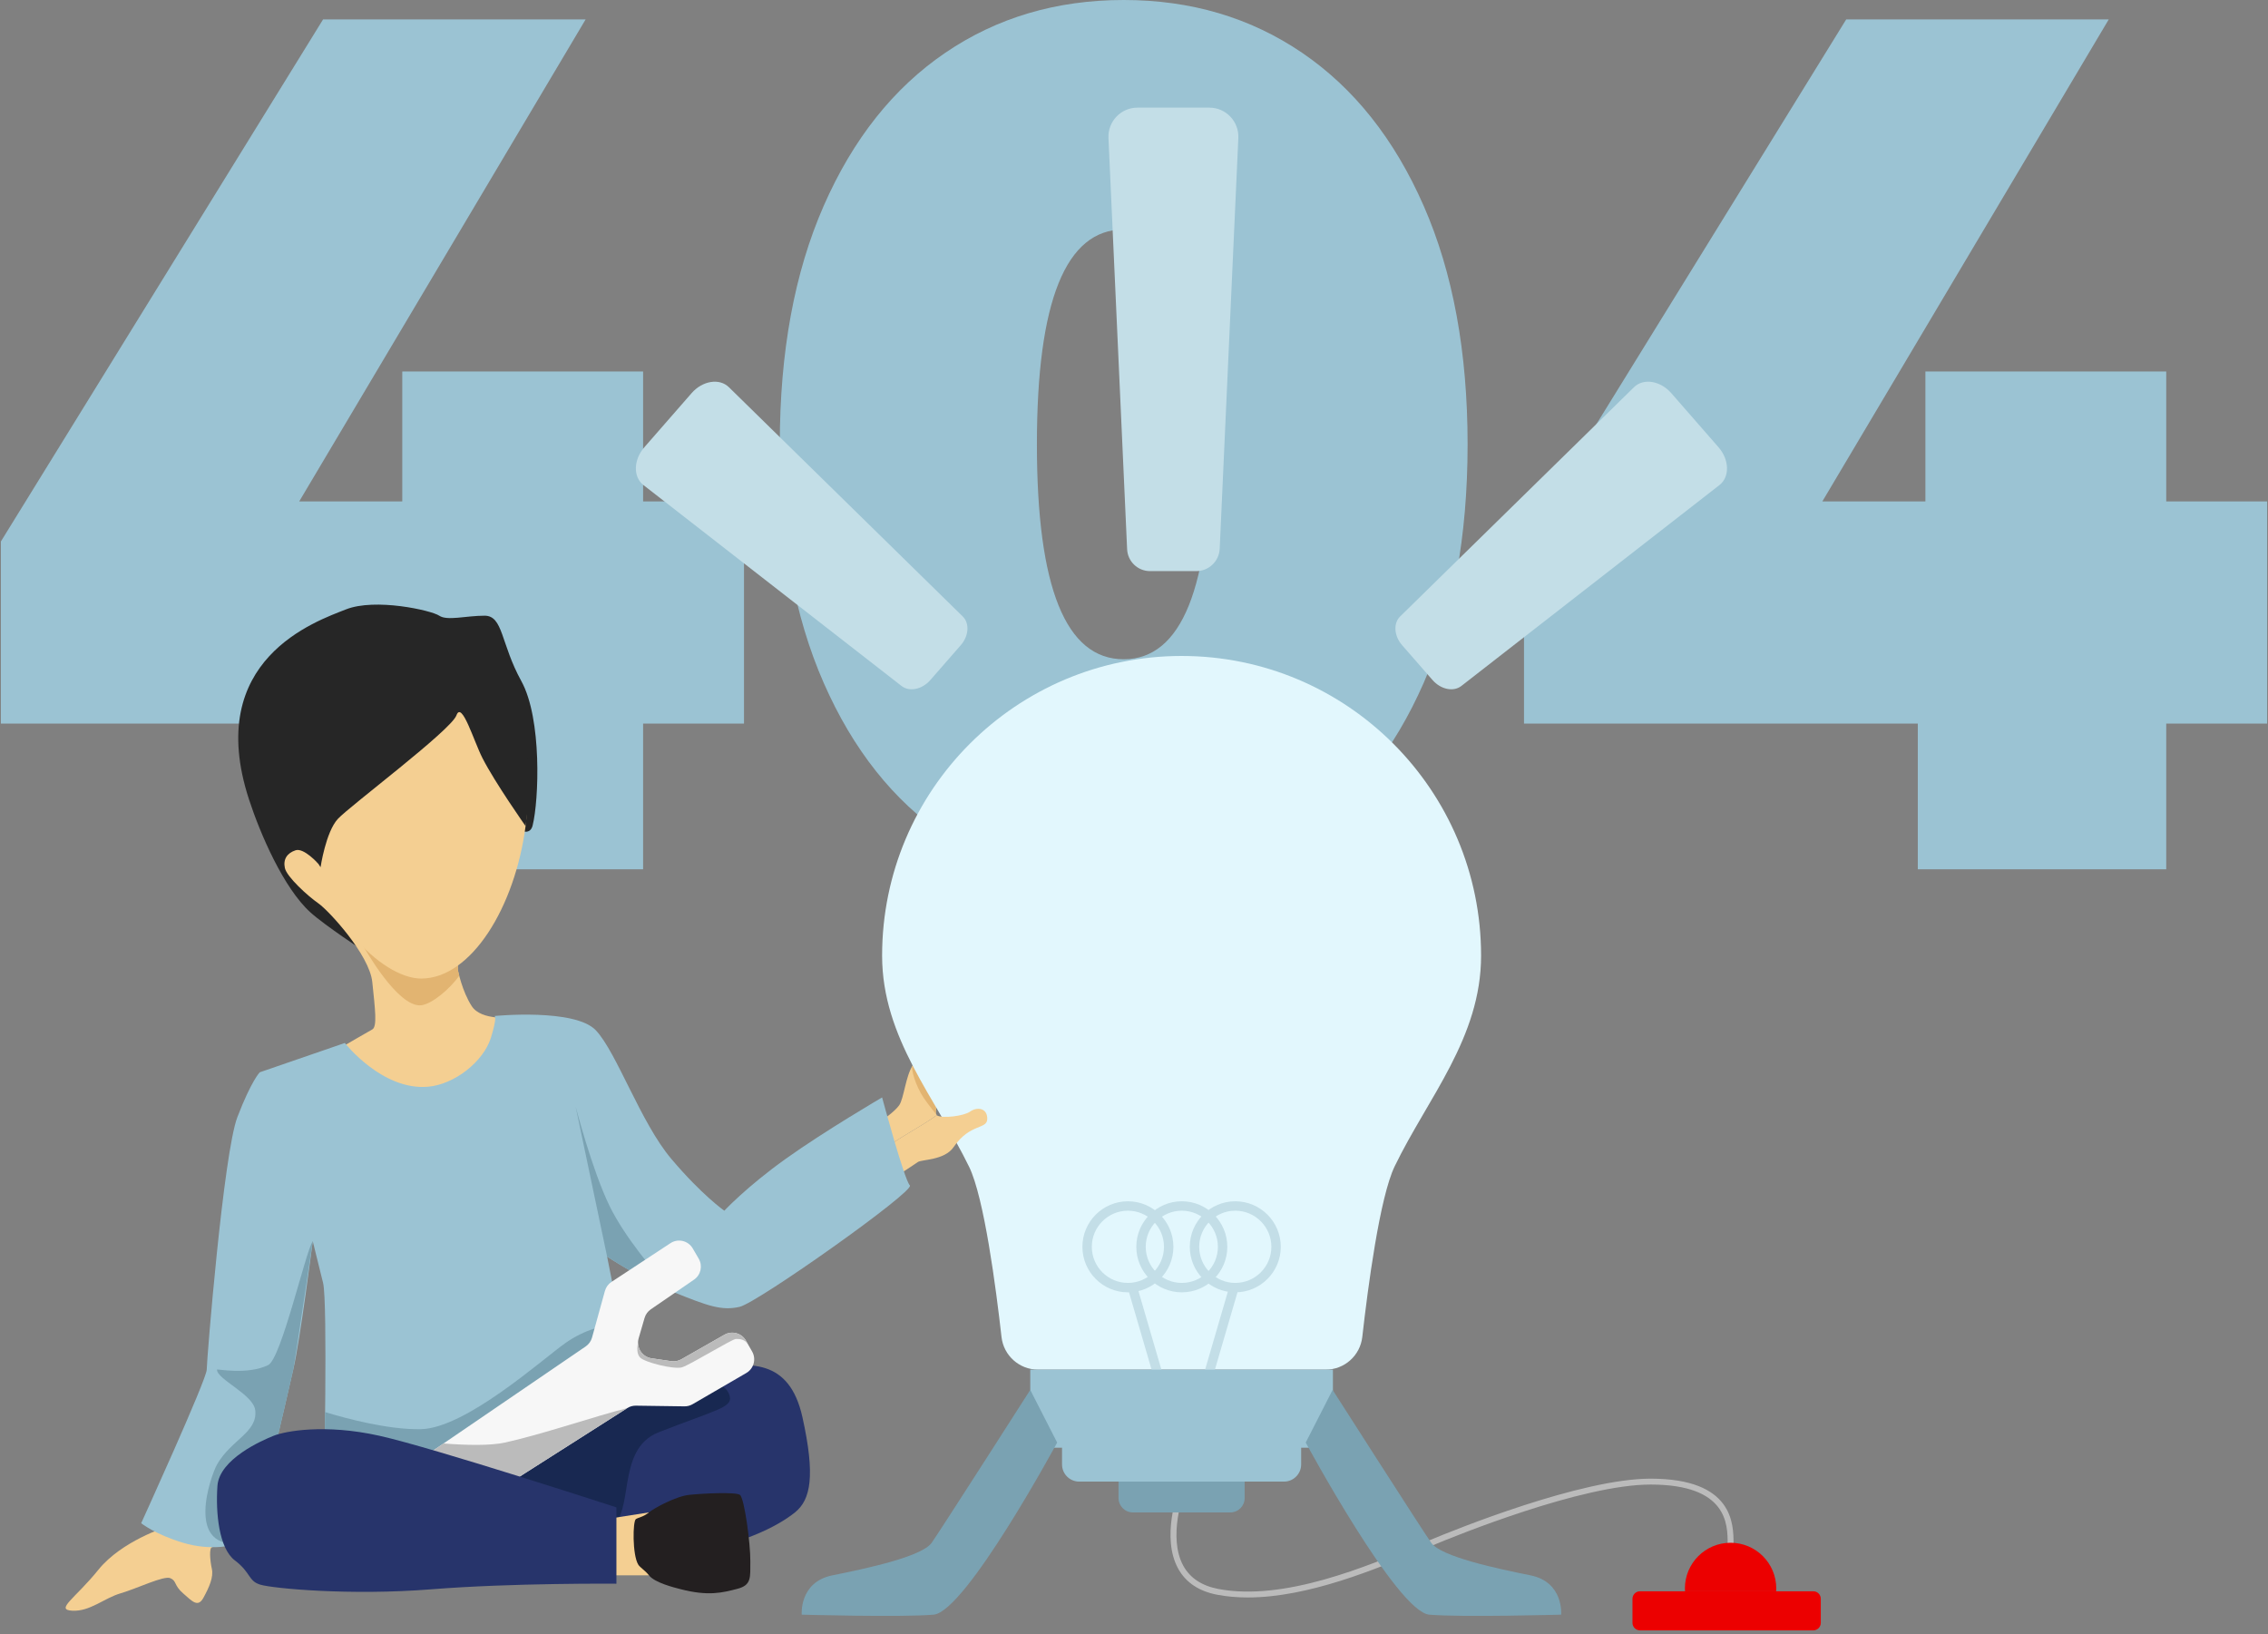 <?xml version="1.0" encoding="UTF-8"?>
<svg width="490px" height="353px" viewBox="0 0 490 353" version="1.1" xmlns="http://www.w3.org/2000/svg" xmlns:xlink="http://www.w3.org/1999/xlink">
    <rect x="0" y="0" width="490" height="353" fill="#808080" stroke="none"/>
    <!-- Generator: Sketch 55.2 (78181) - https://sketchapp.com -->
    <title>Group</title>
    <desc>Created with Sketch.</desc>
    <g id="Home" stroke="none" stroke-width="1" fill="none" fill-rule="evenodd">
        <g id="Desktop-/-Error-404" transform="translate(-476, -210)">
            <g id="Group-84" transform="translate(0, 210)">
                <g id="Group" transform="translate(476.188, 0)">
                    <polygon id="Fill-2" fill="#9BC3D3" points="160.554 156.321 138.756 156.321 138.756 187.795 85.082 187.795 85.082 156.321 -3.69482223e-13 156.321 -3.69482223e-13 116.978 69.612 4.197 126.334 4.197 64.456 108.323 86.722 108.323 86.722 80.259 138.756 80.259 138.756 108.323 160.554 108.323"></polygon>
                    <g id="Group-83" transform="translate(13.612, 0)">
                        <path d="M247.725,95.996 C247.725,65.046 241.473,49.572 228.974,49.572 C216.471,49.572 210.223,65.046 210.223,95.996 C210.223,126.945 216.471,142.42 228.974,142.42 C241.473,142.42 247.725,126.945 247.725,95.996 M190.418,180.582 C179.244,172.976 170.495,161.96 164.166,147.535 C157.838,133.109 154.674,115.929 154.674,95.996 C154.674,76.062 157.838,58.883 164.166,44.457 C170.495,30.032 179.244,19.015 190.418,11.409 C201.588,3.803 214.442,0 228.974,0 C243.505,0 256.356,3.803 267.53,11.409 C278.7,19.015 287.453,30.032 293.781,44.457 C300.11,58.883 303.274,76.062 303.274,95.996 C303.274,115.929 300.11,133.109 293.781,147.535 C287.453,161.96 278.7,172.976 267.53,180.582 C256.356,188.188 243.505,191.992 228.974,191.992 C214.442,191.992 201.588,188.188 190.418,180.582" id="Fill-3" fill="#9BC3D3"></path>
                        <polygon id="Fill-5" fill="#9BC3D3" points="476.012 156.321 454.214 156.321 454.214 187.795 400.54 187.795 400.54 156.321 315.459 156.321 315.459 116.978 385.071 4.197 441.792 4.197 379.915 108.323 402.181 108.323 402.181 80.259 454.214 80.259 454.214 108.323 476.012 108.323"></polygon>
                        <path d="M191.51,231.549 C193.319,227.528 192.515,217.877 191.51,217.676 C190.506,217.475 184.88,227.93 183.377,230.191 C181.874,232.453 181.464,237.38 180.459,238.788 C179.454,240.195 176.779,242.004 176.779,242.004 L176.779,248.519 C180.481,245.743 184.82,243.605 188.61,240.918 C187.683,240.062 189.758,235.447 191.51,231.549" id="Fill-7" fill="#F4CF92"></path>
                        <path d="M84.557,156.433 C84.557,156.433 88.591,162.434 92.433,166.499 C96.274,170.565 98.834,179.47 98.834,179.47 C98.834,179.47 100.755,180.399 101.269,178.351 C102.637,172.888 103.315,155.271 98.834,147.141 C94.353,139.01 94.93,133.009 90.896,133.009 C86.862,133.009 82.828,134.171 81.099,133.009 C79.371,131.848 67.269,129.138 60.93,131.654 C54.591,134.171 30.112,142.38 39.993,172.694 C42.422,180.148 47.46,191.835 53.247,197.086 C56.39,199.938 64.996,205.578 64.996,205.578 L79.179,203.861 L84.557,156.433 Z" id="Fill-9" fill="#262626"></path>
                        <path d="M191.51,231.549 C193.274,227.627 192.553,218.351 191.584,217.713 L191.235,217.787 C189.742,218.894 184.775,228.088 183.377,230.191 C182.916,230.885 184.026,234.565 185.734,237.129 C186.71,238.593 188.61,240.918 188.61,240.918 C187.683,240.062 189.758,235.447 191.51,231.549" id="Fill-11" fill="#E2B471"></path>
                        <path d="M255.788,345.104 C253.538,345.104 251.336,344.923 249.207,344.521 C245.264,343.775 242.427,341.894 240.773,338.93 C236.99,332.153 240.728,322.183 240.889,321.762 L242.077,322.216 C242.04,322.314 238.391,332.058 241.885,338.313 C243.347,340.93 245.89,342.598 249.443,343.27 C263.597,345.947 281.431,338.46 293.234,333.507 L295.163,332.698 C300.467,330.484 327.693,319.437 342.812,319.437 C360.728,319.437 360.728,329.283 360.728,333.487 L359.456,333.487 C359.456,329.339 359.456,320.71 342.812,320.71 C327.935,320.71 300.917,331.675 295.652,333.873 L293.727,334.68 C283.533,338.959 268.891,345.103 255.788,345.104" id="Fill-13" fill="#BBBBBB"></path>
                        <path d="M252.016,326.727 L230.95,326.727 C229.244,326.727 227.862,325.343 227.862,323.637 L227.862,317.252 L255.104,317.252 L255.104,323.637 C255.104,325.343 253.722,326.727 252.016,326.727" id="Fill-15" fill="#7AA2B2"></path>
                        <path d="M287.534,251.929 C284.286,258.629 281.721,278.195 280.522,288.82 C280.067,292.842 276.672,295.883 272.627,295.883 L210.47,295.883 C206.43,295.883 203.03,292.849 202.577,288.831 C201.382,278.238 198.828,258.747 195.582,252.079 C188.361,237.247 176.779,224.254 176.779,206.454 C176.779,170.699 205.751,141.709 241.483,141.709 C277.215,141.709 306.187,170.699 306.187,206.454 C306.187,224.176 294.7,237.147 287.534,251.929 Z" id="Fill-17" fill="#E2F7FD"></path>
                        <path d="M229.883,261.549 C225.584,261.549 222.086,265.049 222.086,269.35 C222.086,273.652 225.584,277.151 229.883,277.151 C234.182,277.151 237.679,273.652 237.679,269.35 C237.679,265.049 234.182,261.549 229.883,261.549 M229.883,279.186 C224.463,279.186 220.053,274.774 220.053,269.35 C220.053,263.927 224.463,259.514 229.883,259.514 C235.303,259.514 239.712,263.927 239.712,269.35 C239.712,274.774 235.303,279.186 229.883,279.186" id="Fill-19" fill="#C3DEE7"></path>
                        <path d="M241.529,261.549 C237.23,261.549 233.733,265.049 233.733,269.35 C233.733,273.652 237.23,277.151 241.529,277.151 C245.828,277.151 249.326,273.652 249.326,269.35 C249.326,265.049 245.828,261.549 241.529,261.549 M241.529,279.186 C236.109,279.186 231.7,274.774 231.7,269.35 C231.7,263.927 236.109,259.514 241.529,259.514 C246.949,259.514 251.359,263.927 251.359,269.35 C251.359,274.774 246.949,279.186 241.529,279.186" id="Fill-21" fill="#C3DEE7"></path>
                        <path d="M253.083,261.549 C248.784,261.549 245.287,265.049 245.287,269.35 C245.287,273.652 248.784,277.151 253.083,277.151 C257.382,277.151 260.88,273.652 260.88,269.35 C260.88,265.049 257.382,261.549 253.083,261.549 M253.083,279.186 C247.663,279.186 243.254,274.774 243.254,269.35 C243.254,263.927 247.663,259.514 253.083,259.514 C258.503,259.514 262.913,263.927 262.913,269.35 C262.913,274.774 258.503,279.186 253.083,279.186" id="Fill-23" fill="#C3DEE7"></path>
                        <polygon id="Fill-25" fill="#C3DEE7" points="235.817 298.679 229.698 277.717 231.649 277.146 237.768 298.108"></polygon>
                        <polygon id="Fill-27" fill="#C3DEE7" points="247.864 298.679 253.982 277.717 252.031 277.146 245.912 298.108"></polygon>
                        <path d="M269.555,312.746 L213.411,312.746 C210.858,312.746 208.788,310.676 208.788,308.121 L208.788,295.882 L274.177,295.882 L274.177,308.121 C274.177,310.676 272.108,312.746 269.555,312.746" id="Fill-29" fill="#9BC3D3"></path>
                        <path d="M263.604,320.074 L219.362,320.074 C217.313,320.074 215.652,318.411 215.652,316.361 L215.652,306.923 C215.652,304.872 217.313,303.21 219.362,303.21 L263.604,303.21 C265.653,303.21 267.314,304.872 267.314,306.923 L267.314,316.361 C267.314,318.411 265.653,320.074 263.604,320.074" id="Fill-31" fill="#9BC3D3"></path>
                        <path d="M54.977,186.604 C54.977,186.604 51.863,183.086 50.054,183.689 C48.246,184.292 47.342,185.599 47.744,187.509 C48.146,189.419 52.666,193.541 54.977,195.149 C57.288,196.758 66.028,206.308 66.631,212.139 C67.234,217.969 67.736,221.79 66.631,222.393 C65.526,222.996 60.704,225.811 60.704,225.811 L71.856,240.095 C71.856,240.095 92.752,235.059 93.154,234.758 C93.556,234.456 98.881,222.996 98.881,222.996 L96.872,219.779 C96.872,219.779 90.241,220.599 88.131,217.374 C86.021,214.149 85.117,209.525 85.117,209.525 L85.117,207.514 L68.842,205.403 L54.977,186.604 Z" id="Fill-33" fill="#F4CF92"></path>
                        <path d="M77.136,217.174 C79.447,216.972 83.409,213.655 85.414,210.782 C85.214,210.016 85.117,209.525 85.117,209.525 L85.117,207.514 L68.841,205.403 L67.439,203.502 L64.731,204.441 C64.731,204.441 72.03,217.621 77.136,217.174" id="Fill-35" fill="#E2B471"></path>
                        <path d="M99.75,178.461 C97.474,195.903 88.035,211.4 77.18,211.4 C68.691,211.4 54.274,197.41 54.274,180.153 C54.274,162.895 65.639,148.905 77.18,148.905 C88.721,148.905 101.984,161.349 99.75,178.461" id="Fill-37" fill="#F4CF92"></path>
                        <path d="M195.805,240.129 C194.399,241.134 189.852,241.632 188.697,240.999 C188.662,240.98 188.639,240.945 188.61,240.918 C184.82,243.605 180.481,245.743 176.779,248.518 L176.779,256.079 C176.779,256.079 183.674,251.656 184.478,251.052 C185.281,250.449 190.248,250.71 192.227,247.809 C195.793,242.582 199.497,244.09 199.497,241.678 C199.497,239.265 197.212,239.123 195.805,240.129" id="Fill-39" fill="#F4CF92"></path>
                        <path d="M22.125,329.868 C22.125,329.868 12.48,332.884 7.457,339.116 C2.433,345.349 -1.987,347.762 1.831,347.963 C5.648,348.164 8.662,345.258 12.279,344.198 C15.896,343.137 21.594,340.333 23,340.936 C24.407,341.539 23.732,342.444 25.742,344.198 C27.751,345.953 28.956,347.36 30.162,345.148 C31.368,342.936 32.372,340.735 31.97,338.92 C31.568,337.106 31.344,334.25 32.06,334.241 C32.777,334.232 35.989,328.259 35.989,328.259 L22.125,329.868 Z" id="Fill-41" fill="#F4CF92"></path>
                        <path d="M93.054,219.486 C93.054,219.486 110.435,217.777 114.955,222.602 C119.477,227.428 124.6,242.507 131.231,250.348 C137.862,258.19 142.684,261.549 142.684,261.549 C142.684,261.549 147.506,256.38 155.945,250.348 C164.385,244.317 176.779,237.079 176.779,237.079 C176.779,237.079 181.564,254.872 182.77,256.079 C183.975,257.285 149.917,281.412 145.999,282.317 C142.081,283.222 139.067,282.087 131.834,279.186 C124.6,276.285 117.367,271.46 117.367,271.46 C117.367,271.46 123.997,304.936 124.6,307.65 C125.203,310.365 70.047,324.54 62.211,324.841 C54.375,325.143 56.183,321.989 56.183,321.989 C56.183,321.989 57.028,281.335 56.003,277.151 C54.977,272.968 53.771,268.142 53.771,268.142 C53.771,268.142 51.059,289.543 49.552,295.882 C48.045,302.222 41.414,332.683 39.003,333.285 C36.592,333.889 31.77,335.095 25.742,333.285 C19.713,331.476 16.7,329.063 16.7,329.063 C16.7,329.063 30.865,297.988 30.865,295.882 C30.865,293.777 34.482,249.142 37.496,241.301 C40.51,233.46 42.319,231.65 42.319,231.65 L60.704,225.316 C60.704,225.316 68.761,235.638 78.687,234.766 C84.414,234.264 90.643,229.338 92.25,224.211 C93.685,219.634 93.054,219.486 93.054,219.486" id="Fill-43" fill="#9BC3D3"></path>
                        <path d="M74.568,325.444 C74.568,325.444 129.222,297.686 138.665,295.883 C148.109,294.079 156.749,293.476 159.562,306.142 C162.375,318.81 161.37,323.988 157.955,326.727 C154.539,329.466 146.301,334.291 129.824,336.301 C113.348,338.312 74.568,340.323 74.568,340.323 L74.568,325.444 Z" id="Fill-45" fill="#27346B"></path>
                        <path d="M62.211,324.841 C70.047,324.54 125.203,310.365 124.6,307.65 C124.276,306.189 122.204,295.813 120.361,286.543 C117.236,285.785 112.394,287.293 108.325,290.159 C103.498,293.557 86.84,308.549 77.136,308.748 C70.065,308.892 60.897,306.413 56.441,305.056 C56.345,314.181 56.183,321.989 56.183,321.989 C56.183,321.989 54.374,325.143 62.211,324.841" id="Fill-47" fill="#7AA2B2"></path>
                        <path d="M95.852,324.041 C95.852,324.041 109.205,333.854 118.044,329.739 C123.47,327.214 119.085,313.122 128.468,309.432 C140.569,304.674 144.453,304.104 143.875,301.692 C143.142,298.638 139.417,297.851 132.221,299.581 C125.024,301.309 125.683,300.923 123.634,301.766 C114.918,305.351 90.542,317.377 90.542,317.377 L91.834,322.3 L95.852,324.041 Z" id="Fill-49" fill="#182851"></path>
                        <path d="M55.458,187.342 C55.458,187.342 56.585,179.718 59.197,176.903 C61.809,174.088 83.653,157.752 84.815,154.535 C85.978,151.319 88.548,160.082 90.441,163.784 C93.179,169.137 99.75,178.461 99.75,178.461 C99.75,178.461 102.598,161.271 96.671,153.329 C90.743,145.387 75.573,141.466 75.573,141.466 L54.977,143.276 L45.333,162.879 L53.47,184.292 L55.458,187.342 Z" id="Fill-51" fill="#262626"></path>
                        <path d="M53.771,268.142 C52.245,270.231 46.988,293.526 44.127,294.909 C39.606,297.095 33.076,295.686 33.076,295.883 C33.076,297.987 40.933,301.245 41.339,304.634 C41.917,309.46 36.2,310.929 33.076,316.397 C31.87,318.508 25.641,335.497 39.003,333.285 C41.455,332.88 48.045,302.222 49.552,295.883 C49.871,294.538 53.381,270.495 53.771,268.142" id="Fill-53" fill="#7AA2B2"></path>
                        <polygon id="Fill-55" fill="#F4CF92" points="117.882 328.058 126.408 326.727 127.262 340.323 116.764 340.323"></polygon>
                        <path d="M124.098,338.01 C122.799,335.915 122.892,328.561 123.595,328.159 C124.298,327.757 125.203,327.708 126.408,326.727 C127.614,325.746 132.236,323.233 135.149,322.931 C138.062,322.629 145.013,322.276 146.05,322.931 C147.004,323.534 148.342,333.379 148.31,337.307 C148.282,340.776 148.611,342.434 145.497,343.238 C142.382,344.042 139.268,344.897 133.14,343.288 C131.898,342.962 127.664,341.931 126.408,340.323 C125.54,339.211 124.502,338.662 124.098,338.01" id="Fill-57" fill="#231F20"></path>
                        <path d="M117.882,260.502 C114.125,252.813 110.548,238.988 110.548,238.988 L117.366,271.46 C117.366,271.46 124.312,276.088 131.396,279.004 C127.245,274.443 121.126,267.142 117.882,260.502" id="Fill-59" fill="#7AA2B2"></path>
                        <path d="M208.788,300.262 L214.599,311.642 C214.599,311.642 194.849,348.215 187.905,348.818 C180.962,349.421 159.412,348.818 159.412,348.818 C159.412,348.818 158.809,341.78 166.042,340.323 C173.276,338.865 185.382,336.301 187.492,333.285 C189.602,330.27 208.788,300.262 208.788,300.262" id="Fill-61" fill="#7AA2B2"></path>
                        <path d="M274.111,300.262 L268.3,311.642 C268.3,311.642 288.05,348.215 294.994,348.818 C301.938,349.421 323.488,348.818 323.488,348.818 C323.488,348.818 324.091,341.78 316.857,340.323 C309.623,338.865 297.517,336.301 295.407,333.285 C293.298,330.27 274.111,300.262 274.111,300.262" id="Fill-63" fill="#7AA2B2"></path>
                        <path d="M369.933,343.766 C369.945,343.565 369.963,343.366 369.963,343.163 C369.963,337.708 365.544,333.285 360.092,333.285 C354.641,333.285 350.222,337.708 350.222,343.163 C350.222,343.366 350.24,343.565 350.252,343.766 L369.933,343.766 Z" id="Fill-65" fill="#EC0000"></path>
                        <path d="M377.957,352.21 L340.52,352.21 C339.622,352.21 338.894,351.482 338.894,350.583 L338.894,345.393 C338.894,344.494 339.622,343.766 340.52,343.766 L377.957,343.766 C378.855,343.766 379.583,344.494 379.583,345.393 L379.583,350.583 C379.583,351.482 378.855,352.21 377.957,352.21" id="Fill-67" fill="#EC0000"></path>
                        <path d="M244.654,123.379 L234.66,123.379 C232.012,123.379 229.833,121.296 229.713,118.649 L225.683,29.814 C225.521,26.239 228.374,23.252 231.95,23.252 L247.474,23.252 C251.051,23.252 253.904,26.239 253.742,29.814 L249.717,118.538 C249.594,121.247 247.364,123.379 244.654,123.379" id="Fill-69" fill="#C3DEE7"></path>
                        <path d="M295.698,146.909 L289.122,139.377 C287.38,137.382 287.193,134.65 288.699,133.174 L339.228,83.644 C341.261,81.65 344.927,82.236 347.28,84.932 L357.494,96.629 C359.847,99.324 359.936,103.037 357.689,104.787 L301.927,148.19 C300.224,149.515 297.48,148.951 295.698,146.909" id="Fill-71" fill="#C3DEE7"></path>
                        <path d="M187.202,146.909 L193.778,139.377 C195.52,137.382 195.706,134.65 194.201,133.174 L143.672,83.644 C141.638,81.65 137.972,82.236 135.619,84.932 L125.405,96.629 C123.052,99.324 122.963,103.037 125.21,104.787 L180.972,148.19 C182.674,149.515 185.419,148.951 187.202,146.909" id="Fill-73" fill="#C3DEE7"></path>
                        <path d="M147.447,296.607 L135.83,303.355 C135.297,303.665 134.69,303.824 134.073,303.816 L123.583,303.669 C122.919,303.659 122.267,303.844 121.707,304.201 L89.83,324.498 C88.551,325.312 86.889,325.182 85.752,324.181 L79.52,318.694 C77.85,317.224 78.014,314.574 79.85,313.32 L112.742,290.871 C113.407,290.417 113.89,289.741 114.105,288.964 L116.894,278.878 C117.114,278.082 117.617,277.392 118.307,276.938 L131.052,268.564 C132.684,267.491 134.882,268.009 135.864,269.697 L137.158,271.92 C138.056,273.462 137.613,275.435 136.142,276.445 L126.802,282.859 C126.153,283.305 125.678,283.961 125.458,284.717 L124.181,289.111 C123.604,291.098 124.915,293.138 126.962,293.435 L131.237,294.056 C131.988,294.165 132.752,294.02 133.411,293.645 L142.713,288.347 C144.347,287.417 146.425,287.987 147.356,289.621 L148.696,291.972 C149.622,293.598 149.064,295.667 147.447,296.607" id="Fill-75" fill="#F7F7F7"></path>
                        <path d="M89.83,324.497 L121.707,304.201 C114.915,305.89 103.132,309.939 95.264,311.642 C92.053,312.337 86.947,312.218 82.026,311.835 L79.85,313.32 C78.013,314.573 77.85,317.224 79.52,318.693 L85.751,324.181 C86.889,325.182 88.551,325.312 89.83,324.497" id="Fill-77" fill="#BBBBBB"></path>
                        <path d="M119.376,325.645 C119.376,325.645 79.864,312.771 68.138,310.164 C56.413,307.557 47.844,309.159 45.333,310.164 C42.821,311.169 33.578,315.19 33.176,321.021 C32.774,326.852 33.498,334.492 36.954,337.106 C40.409,339.72 39.807,341.529 42.419,342.333 C45.031,343.137 61.709,344.746 79.391,343.339 C97.073,341.931 119.376,342.132 119.376,342.132 L119.376,325.645 Z" id="Fill-79" fill="#27346B"></path>
                        <path d="M147.92,290.611 L147.356,289.621 C146.425,287.987 144.347,287.417 142.713,288.348 L133.411,293.645 C132.753,294.02 131.987,294.165 131.237,294.056 L126.963,293.435 C125.198,293.179 123.987,291.627 124.055,289.93 C123.811,291.138 123.757,292.52 124.5,293.275 C125.547,294.34 131.834,295.889 133.542,295.386 C135.249,294.883 144.392,289.253 145.195,289.253 C145.999,289.253 147.145,289.25 147.92,290.611" id="Fill-81" fill="#BBBBBB"></path>
                    </g>
                </g>
            </g>
        </g>
    </g>
</svg>